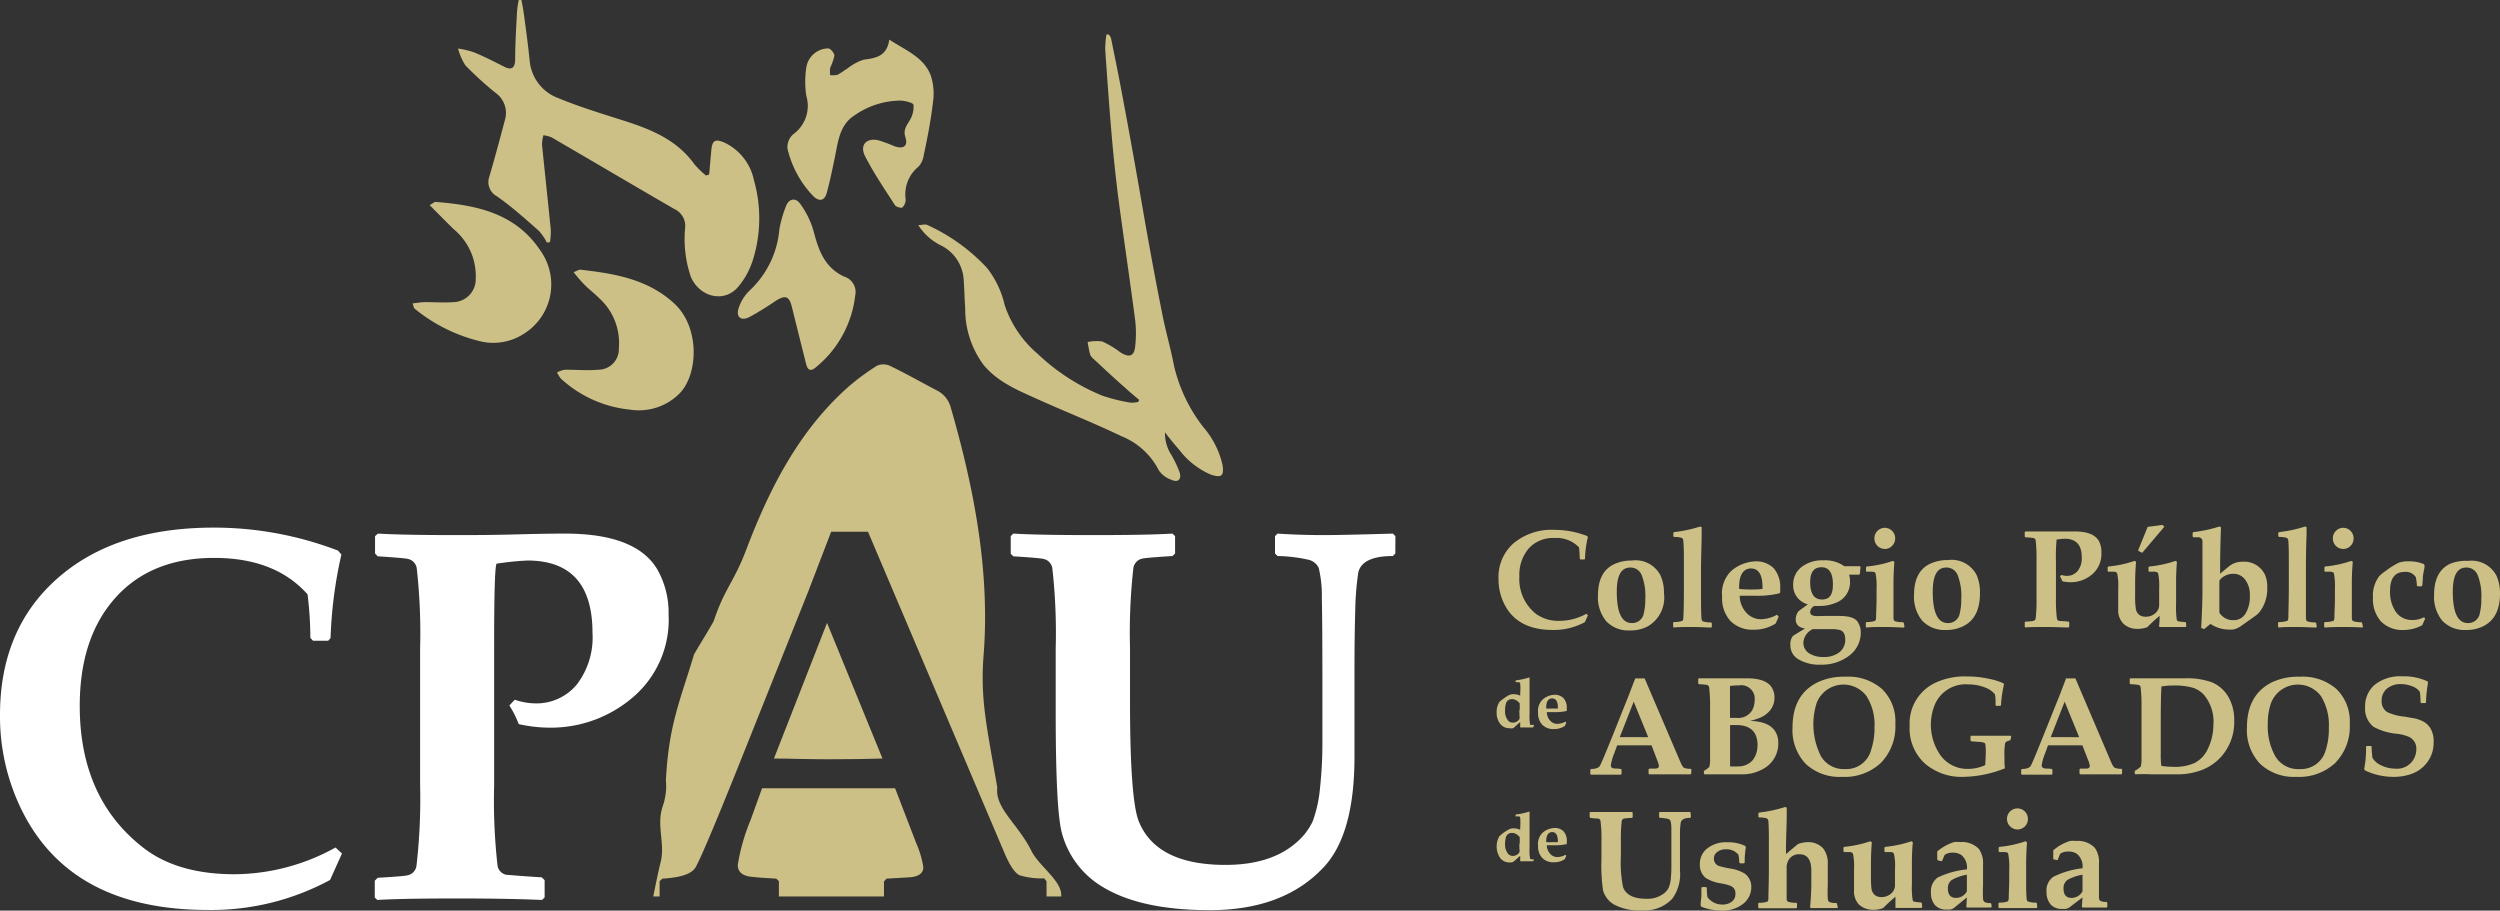 <svg xmlns="http://www.w3.org/2000/svg" viewBox="0 0 267.43 97.41"><rect x="0" y="0" width="267.43" height="97.41" fill="#333333" stroke="none"/><defs><style>.cls-1{fill:#ccc086;}.cls-2{fill:#fff;}</style></defs><g id="Capa_2" data-name="Capa 2"><g id="Capa_1-2" data-name="Capa 1"><path class="cls-1" d="M124.62,46.25a4.26,4.26,0,0,0,.71,2.46,12,12,0,0,1,.87,1.86c.2.76-.22,1.08-.93.74a2.65,2.65,0,0,1-1.31-1,7.69,7.69,0,0,0-4-3.65c-3-1.44-6.17-2.69-9.24-4.08-2-.9-4-1.76-5.47-3.5a10,10,0,0,1-2-6.1c-.07-1-.09-2-.16-3a4.38,4.38,0,0,0-2.34-3.68,6,6,0,0,1-2.52-2.22c.42,0,.75-.14,1,0a20.1,20.1,0,0,1,6.35,4.58,10.1,10.1,0,0,1,1.9,4A11.73,11.73,0,0,0,111,37.85a22.25,22.25,0,0,0,6.93,4.48,18.43,18.43,0,0,0,3,.74,3.07,3.07,0,0,0,.84-.08l.08-.22c-.49-.42-1-.83-1.47-1.27-1.15-1-2.29-2.08-3.43-3.13a1.15,1.15,0,0,1-.34-.46c-.12-.43-.18-.88-.27-1.32a4.42,4.42,0,0,1,1.57-.06,9.84,9.84,0,0,1,1.91,1.14c1,.65,1.54.43,1.62-.7a12.35,12.35,0,0,0,0-2.65c-.56-4.29-1.2-8.56-1.77-12.85q-.42-3.25-.71-6.53c-.28-3.2-.51-6.41-.73-9.61a10,10,0,0,1,.13-1.64h.24a1.38,1.38,0,0,1,.24.37c.41,2,.82,4,1.19,6q.73,3.87,1.42,7.76c.47,2.62.91,5.24,1.38,7.85s1,5.45,1.55,8.16c.35,1.74.85,3.44,1.18,5.18a16.88,16.88,0,0,0,3.22,6.75,9.3,9.3,0,0,1,2,4c.17,1.19-.13,1.38-1.28,1a8.35,8.35,0,0,1-3.35-2.64C125.63,47.53,125.2,47,124.62,46.25Z"/><path class="cls-1" d="M58.5,25.94a5.89,5.89,0,0,0-.86-1.25C56.18,23.4,54.73,22.1,53.16,21a1.73,1.73,0,0,1-.8-2.15c.58-2,1.12-4,1.65-6a2.64,2.64,0,0,0-1-2.92A35.62,35.62,0,0,1,49.79,7,6.26,6.26,0,0,1,49,5.19a10,10,0,0,1,1.74.42c1.1.46,2.17,1,3.24,1.55.83.41,1.1,0,1.13-.76,0-1.67.1-3.34.19-5A9.5,9.5,0,0,1,55.49,0h.29c.09.5.19,1,.26,1.5.22,1.65.45,3.31.62,5a4.71,4.71,0,0,0,3.07,4c2.22.92,4.53,1.62,6.82,2.35,3,.95,5.82,2.05,7.74,4.73a9.41,9.41,0,0,0,1.24,1.2l.33-.12c.08-.86.15-1.72.23-2.58.1-1.1.44-1.25,1.46-.8a5.72,5.72,0,0,1,3.1,4,14.89,14.89,0,0,1-.11,8.52A8.33,8.33,0,0,1,79,30.64c-1.47,1.8-4.12,1.19-5.09-1a12.55,12.55,0,0,1-.61-5.36,2,2,0,0,0-1.18-1.93c-4.38-2.53-8.73-5.11-13.11-7.65a3.08,3.08,0,0,0-.88-.23,4.07,4.07,0,0,0-.15,1c.3,3,.64,6.08.94,9.12a7.33,7.33,0,0,1-.09,1.32Z"/><path class="cls-1" d="M95.13,4.24c1.78,1.16,3.7,1.88,4.44,3.85a6.19,6.19,0,0,1,.24,2.78c-.22,1.93-.59,3.84-1,5.75a2.23,2.23,0,0,1-.55,1.2,3.81,3.81,0,0,0-1.38,3.49,1.18,1.18,0,0,1-.35.88c-.12.1-.67-.05-.8-.25-1.1-1.71-2.26-3.41-3.19-5.23-.6-1.18.12-2,1.43-1.7a17.4,17.4,0,0,1,1.78.66c.94.29,1.4-.08,1.1-1-.24-.74.09-1.17.43-1.74a2.78,2.78,0,0,0,.44-1.71c0-.22-.92-.45-1.42-.46a8.7,8.7,0,0,0-4.89,1.58c-1.57,1-1.75,2.73-2.08,4.37-.26,1.28-.53,2.56-.86,3.82-.24,1-.87,1.09-1.54.38a10.91,10.91,0,0,1-2.69-5,1.84,1.84,0,0,1,.6-1.54,3.74,3.74,0,0,0,1.41-4.13,10.11,10.11,0,0,1,0-3,2.4,2.4,0,0,1,2.35-2.06c.24,0,.66.51.66.78a6.33,6.33,0,0,1-.45,1.28,2.68,2.68,0,0,0,0,.8A2.37,2.37,0,0,0,89.58,8c.38-.18.71-.46,1.08-.68a5.43,5.43,0,0,1,1.75-.94C93.72,6.22,94.88,6,95.13,4.24Z"/><path class="cls-1" d="M61.36,29.11c.37-.13.56-.28.74-.26,3.62.41,7.17,1,10,3.59s2.58,7.66.58,9.66a6.11,6.11,0,0,1-5.27,1.72A12.74,12.74,0,0,1,60,40.5a2.93,2.93,0,0,1-.41-.66,2.65,2.65,0,0,1,.83-.29c1.2,0,2.42.1,3.61,0a2.2,2.2,0,0,0,2.17-2.31,6.46,6.46,0,0,0-2.11-5.35c-.55-.55-1.17-1-1.72-1.59A15.15,15.15,0,0,1,61.36,29.11Z"/><path class="cls-1" d="M44.13,32.46c.49-.06.9-.13,1.32-.14,1,0,2.06.07,3.08,0a2.45,2.45,0,0,0,2.36-2.52,6.48,6.48,0,0,0-2.32-5.25c-.86-.83-1.68-1.68-2.61-2.61.37-.2.52-.35.65-.34,4.38.35,8.53,1.19,11.2,5.21A6.22,6.22,0,0,1,56,35.73a6,6,0,0,1-4.5.81A17.65,17.65,0,0,1,44.33,33C44.26,32.9,44.25,32.77,44.13,32.46Z"/><path class="cls-1" d="M91.48,31.63a11.6,11.6,0,0,1-4.23,7.68c-.5.42-.83.32-1-.31-.51-2-1-4-1.52-6.08-.29-1.23-.67-1.41-1.75-.74a30.54,30.54,0,0,1-2.86,1.76c-.9.42-1.41-.06-1.1-1A4.62,4.62,0,0,1,80.27,31a10.11,10.11,0,0,0,3.1-6.47,12.93,12.93,0,0,1,.69-2.43c.3-.84,1-1,1.51-.34a9.27,9.27,0,0,1,1.47,3c.52,2,1.16,3.84,3.24,4.82A1.73,1.73,0,0,1,91.48,31.63Z"/><path class="cls-1" d="M94.56,95.9V94.29l.28-.3,2.41-.14c1-.06,1.52-.42,1.52-1.08a10.27,10.27,0,0,0-.77-2.6l-2.25-5.85c-2.54,0-5.15,0-7.8,0-1.44,0-3.59,0-6.43,0L80.3,87.7a21.3,21.3,0,0,0-1.38,4.82c0,.7.43,1.12,1.3,1.25.48.07,1.42.14,2.82.22l.28.27V95.9Z"/><path class="cls-1" d="M69.88,95.9h.68V94.26l.3-.27c1.9-.11,3.07-.49,3.5-1.14s2.07-4.49,4.89-11.55l7.23-18.08c.53-1.4,1.35-3.51,2.43-6.34h3.94l14.67,34.53c.57,1.31,1.09,2,1.55,2.22a8.13,8.13,0,0,0,2.63.33l.25.3V95.9h1.57c.15-1.64-2.33-3.18-3.19-4.88-1.43-2.89-3.91-4.54-3.65-6.79-1.14-6.6-1.83-9.44-1.46-14.18.69-8.89-1-17.75-3.51-26.44a2.84,2.84,0,0,0-1.54-1.87c-1.66-.87-3.29-1.8-5-2.62a1.67,1.67,0,0,0-1.35,0,24.12,24.12,0,0,0-3.16,2.34C85.37,46.2,82.27,52.37,79.8,58.87c-1.3,3.41-2.28,4.07-3.44,7.53-.1.29-2,3.34-2.13,3.64-1.47,4.93-2.7,7.48-3,13.49a5.6,5.6,0,0,1-.11,1.86c-.06.45-.26.88-.36,1.33-.42,1.79.34,3.59-.06,5.39C70.39,93.34,70.15,94.58,69.88,95.9Z"/><path class="cls-1" d="M94.4,81.14,88.47,66.63,82.79,81.14c1.52,0,3.48.08,5.9.08S92.94,81.19,94.4,81.14Z"/><path class="cls-2" d="M36.58,91.3l-1.27,2.83a26.72,26.72,0,0,1-13.07,3.21q-14.46,0-19.78-10.41A22.67,22.67,0,0,1,0,76.49Q0,67.4,6,62q6.17-5.56,16.86-5.56A37.07,37.07,0,0,1,36.16,58.9l.36.42a46.87,46.87,0,0,0-1.16,8.94l-.25.28H33.48l-.28-.31a38.91,38.91,0,0,0-.3-4.65q-3.46-3.9-10-3.9-6.73,0-10.55,4.26c-2.55,2.85-3.82,6.7-3.82,11.58q0,9.89,6.81,15.17,3.63,2.82,9.72,2.83a22.5,22.5,0,0,0,10.83-2.86Z"/><path class="cls-2" d="M71.52,65.74a10.89,10.89,0,0,1-3.89,8.91,13.46,13.46,0,0,1-8.79,3.19,15.44,15.44,0,0,1-3.35-.38,11.22,11.22,0,0,0-1-2l.58-.61a6.8,6.8,0,0,0,2.14.39,5.59,5.59,0,0,0,4.48-2,8.27,8.27,0,0,0,1.69-5.55q0-7.72-6.95-7.73a30,30,0,0,0-3.32.34q-.26.66-.25,9.05V84a62.14,62.14,0,0,0,.36,8.58,1.2,1.2,0,0,0,.94,1c.17,0,1.43.13,3.79.27l.31.31V96l-.28.27c-2.53-.11-5.55-.16-9.08-.16q-6,0-8.53.16l-.28-.25V94.21l.31-.31q2.79-.16,3.21-.27a1.2,1.2,0,0,0,.94-1A62.14,62.14,0,0,0,44.94,84V69.37a62.14,62.14,0,0,0-.36-8.58,1.2,1.2,0,0,0-.94-1c-.28-.07-1.36-.16-3.24-.28l-.28-.3V57.35l.31-.27q2.72.16,8.33.16c1.55,0,3.79,0,6.7-.08s4.6-.08,5-.08q7.59,0,9.86,3.84A9.38,9.38,0,0,1,71.52,65.74Z"/><path class="cls-2" d="M149.26,59.21l-.27.27c-2.18,0-3.41.59-3.69,1.75a31.09,31.09,0,0,0-.33,4.21q-.08,2.4-.08,7v8.53q0,8.22-3.24,11.74-4.29,4.65-12.24,4.65-7.26,0-11.33-2.41a9.58,9.58,0,0,1-4.48-5.81q-.66-2.41-.67-12.58V69.37a62.14,62.14,0,0,0-.36-8.58,1.2,1.2,0,0,0-.94-1c-.27-.07-1.35-.16-3.24-.28l-.27-.27V57.35l.27-.27q2.67.16,8.53.16t8.5-.16l.28.27v1.86l-.28.27c-1.88.12-3,.21-3.24.28a1.21,1.21,0,0,0-.94,1,62.14,62.14,0,0,0-.36,8.58v5.7q0,10.47.94,12.83,1.89,4.65,9.28,4.65c3.23,0,5.75-.8,7.56-2.38a6.75,6.75,0,0,0,1.77-2.3,14.06,14.06,0,0,0,.78-3.6,43.86,43.86,0,0,0,.25-4.6V73.91q0-7.26-.06-9.91a12.87,12.87,0,0,0-.33-3.24,1.62,1.62,0,0,0-1-.86,16,16,0,0,0-3.41-.42l-.27-.27V57.35l.27-.27c1.61.11,3.26.16,5,.16q1.9,0,7.34-.16l.27.27Z"/><path class="cls-1" d="M169.87,65.81l-.33.74a7,7,0,0,1-3.42.84c-2.53,0-4.25-.91-5.18-2.73a5.9,5.9,0,0,1-.64-2.73,4.8,4.8,0,0,1,1.58-3.79,6.34,6.34,0,0,1,4.41-1.46,9.7,9.7,0,0,1,3.47.65l.1.11a11.55,11.55,0,0,0-.31,2.34l-.06.07h-.43l-.07-.08a10.91,10.91,0,0,0-.08-1.22,3.33,3.33,0,0,0-2.62-1,3.51,3.51,0,0,0-2.76,1.12,4.34,4.34,0,0,0-1,3,4.74,4.74,0,0,0,1.78,4,4.07,4.07,0,0,0,2.55.74,5.88,5.88,0,0,0,2.83-.75Z"/><path class="cls-1" d="M178,63.48A3.55,3.55,0,0,1,176.27,67a4,4,0,0,1-1.92.44,3.26,3.26,0,0,1-2.54-1,4,4,0,0,1-.87-2.76c0-1.66.56-2.76,1.69-3.31a4.4,4.4,0,0,1,1.94-.41,3,3,0,0,1,3.06,1.6A4.55,4.55,0,0,1,178,63.48Zm-2,.59a6,6,0,0,0-.4-2.58,1.27,1.27,0,0,0-1.2-.78c-1,0-1.45.87-1.45,2.6,0,2.23.54,3.34,1.62,3.34a1.25,1.25,0,0,0,1.28-1.1A6.07,6.07,0,0,0,176,64.07Z"/><path class="cls-1" d="M183.12,67.05l-.07.08c-.46,0-1.12-.06-2-.06s-1.52,0-2,.06l-.07-.08v-.44l.07-.07a2.68,2.68,0,0,0,.86-.11c.1,0,.15-.16.16-.35q.06-.94.06-3.3V60.36c0-1,0-1.84-.06-2.47a.39.39,0,0,0-.16-.35,2.53,2.53,0,0,0-.84-.1l-.07-.08V57l.07-.08a14.11,14.11,0,0,0,2.81-.6l.15.08c0,.13,0,.37,0,.72,0,1.16-.07,2.43-.07,3.83v1.87c0,1.57,0,2.67.05,3.3,0,.19.06.31.16.35a2.74,2.74,0,0,0,.86.11l.08.07Z"/><path class="cls-1" d="M190.43,63c0,.08,0,.2,0,.37l-.08.1a10.07,10.07,0,0,1-2.53.26h-1.72a2.73,2.73,0,0,0,.66,1.76,2.11,2.11,0,0,0,1.68.75,3.76,3.76,0,0,0,1.65-.48l.18.21-.32.72a4.2,4.2,0,0,1-2.3.67,3.35,3.35,0,0,1-2.53-.92,3.58,3.58,0,0,1-.9-2.62,3.34,3.34,0,0,1,1-2.77,4.25,4.25,0,0,1,2.53-1,2.65,2.65,0,0,1,2,.75A3.11,3.11,0,0,1,190.43,63Zm-1.89-.19c0-1.3-.41-2-1.22-2s-1.28.65-1.28,2V63a12.35,12.35,0,0,0,1.49.06,7.46,7.46,0,0,0,1-.06A1,1,0,0,0,188.54,62.82Z"/><path class="cls-1" d="M199.05,67.57a3.06,3.06,0,0,1-1.19,2.53,4.81,4.81,0,0,1-3.09,1,4.32,4.32,0,0,1-2.38-.57,1.71,1.71,0,0,1-.87-1.51,1.43,1.43,0,0,1,.28-1l.77-.48.52-.3c-.67-.11-1-.43-1-1a1.55,1.55,0,0,1,.29-.85l.39-.29.62-.45a2.09,2.09,0,0,1-1.57-2.09,2.33,2.33,0,0,1,.89-1.9,3.6,3.6,0,0,1,2.35-.72,3.54,3.54,0,0,1,2.23.63c.3,0,.5,0,.58,0l1.08,0,.08.08-.08.75-.08.07H197.8a2.44,2.44,0,0,1,.1.71,2.34,2.34,0,0,1-1.68,2.36,4.16,4.16,0,0,1-1.48.28,5.57,5.57,0,0,1-.64,0,.73.73,0,0,0-.46.65c0,.25.18.39.53.42s.54,0,1,0l.78,0c.37,0,.65,0,.82,0q1.65,0,2,.72A2,2,0,0,1,199.05,67.57Zm-1.66.83c0-.53-.18-.86-.55-1a3.39,3.39,0,0,0-.93-.1h-2a1.72,1.72,0,0,0-1,1.42,1.34,1.34,0,0,0,.59,1.15,2.73,2.73,0,0,0,1.57.41,2.65,2.65,0,0,0,1.7-.51A1.68,1.68,0,0,0,197.39,68.4Zm-1.32-5.89c0-1.22-.41-1.83-1.22-1.83s-1.21.53-1.21,1.58c0,1.25.42,1.87,1.26,1.87S196.07,63.59,196.07,62.51Z"/><path class="cls-1" d="M203.73,67.05l-.07.08c-.46,0-1.12-.06-2-.06s-1.52,0-2,.06l-.07-.08v-.44l.07-.07a2.77,2.77,0,0,0,.87-.11c.09,0,.15-.16.16-.35,0-.63.05-1.3.05-2V63a6.82,6.82,0,0,0-.11-1.66c0-.1-.14-.16-.31-.18a6.11,6.11,0,0,0-.63,0l-.08-.07v-.41l.08-.08a11.9,11.9,0,0,0,2.8-.6l.15.09c-.06.88-.09,1.62-.09,2.23v2.31c0,.35,0,.84,0,1.47,0,.19.06.31.16.35a2.74,2.74,0,0,0,.86.11l.08.07Zm-1-9.45a1.09,1.09,0,0,1-.33.79,1,1,0,0,1-.78.33,1.11,1.11,0,0,1-1.11-1.12,1.1,1.1,0,0,1,.33-.81,1.09,1.09,0,0,1,1.56,0A1.1,1.1,0,0,1,202.73,57.6Z"/><path class="cls-1" d="M211.8,63.48c0,1.71-.57,2.87-1.72,3.47a4,4,0,0,1-1.92.44,3.26,3.26,0,0,1-2.54-1,4,4,0,0,1-.87-2.76c0-1.66.56-2.76,1.69-3.31a4.4,4.4,0,0,1,1.94-.41,3,3,0,0,1,3.06,1.6A4.55,4.55,0,0,1,211.8,63.48Zm-2,.59a6,6,0,0,0-.4-2.58,1.27,1.27,0,0,0-1.2-.78c-1,0-1.45.87-1.45,2.6,0,2.23.54,3.34,1.62,3.34a1.25,1.25,0,0,0,1.28-1.1A6.07,6.07,0,0,0,209.8,64.07Z"/><path class="cls-1" d="M224.79,59.12a2.86,2.86,0,0,1-1,2.33,3.5,3.5,0,0,1-2.3.83,3.69,3.69,0,0,1-.87-.1,3.52,3.52,0,0,0-.26-.52l.15-.16a1.75,1.75,0,0,0,.56.1,1.47,1.47,0,0,0,1.18-.52,2.17,2.17,0,0,0,.44-1.45c0-1.35-.61-2-1.82-2a7.77,7.77,0,0,0-.87.09,19.09,19.09,0,0,0-.07,2.37V63.9a16.49,16.49,0,0,0,.1,2.25.31.31,0,0,0,.24.27l1,.07.08.08v.48l-.08.07c-.66,0-1.45-.05-2.37-.05s-1.79,0-2.23.05l-.08-.07v-.48l.08-.08c.49,0,.77-.06.84-.07a.32.32,0,0,0,.25-.27,17.11,17.11,0,0,0,.09-2.25V60.07a17.11,17.11,0,0,0-.09-2.25.32.32,0,0,0-.25-.27,8.19,8.19,0,0,0-.84-.07l-.08-.08v-.48l.08-.07c.48,0,1.2,0,2.18,0,.41,0,1,0,1.76,0l1.32,0c1.32,0,2.18.33,2.58,1A2.45,2.45,0,0,1,224.79,59.12Z"/><path class="cls-1" d="M233.87,67l-.07.07-1.37,0-.71,0c-.31,0-.55,0-.7,0l-.06-.06a11.13,11.13,0,0,0,.06-1.13,16.75,16.75,0,0,0-1.32,1.21,2.83,2.83,0,0,1-1,.18,2.13,2.13,0,0,1-1.54-.54,2,2,0,0,1-.57-1.53c0-.08,0-.25,0-.52s0-.52,0-.77V63a6.58,6.58,0,0,0-.11-1.66.36.36,0,0,0-.31-.18,6.16,6.16,0,0,0-.64,0l-.07-.07v-.41l.07-.08a12,12,0,0,0,2.81-.6l.16.09c-.07.81-.1,1.55-.1,2.23v1.41a8.2,8.2,0,0,0,.07,1.36,1.05,1.05,0,0,0,.34.66,1.12,1.12,0,0,0,.73.22,1.47,1.47,0,0,0,1-.36,1.15,1.15,0,0,0,.43-.83c0-.23,0-.38,0-.44V63a6.7,6.7,0,0,0-.11-1.66.36.36,0,0,0-.31-.18,6.16,6.16,0,0,0-.64,0l-.08-.07v-.41l.08-.08a12.08,12.08,0,0,0,2.81-.6l.15.09c-.06.73-.09,1.47-.09,2.23v2.27a9.62,9.62,0,0,0,.08,1.74.24.24,0,0,0,.15.13,4.58,4.58,0,0,0,.75.08l.08.08Zm-2.35-10.65-2.37,2.79-.41-.21v-.1l1-2.47,1.58-.21Z"/><path class="cls-1" d="M242.53,62.91a4,4,0,0,1-.62,2.27,2.57,2.57,0,0,1-.49.58l-.92.66-.82.58a2.25,2.25,0,0,1-.79.34,3.67,3.67,0,0,1-.61,0,3.47,3.47,0,0,1-1.82-.6l-.67.55-.33-.12c.09-1.54.14-2.87.14-4V60.36c0-.25,0-.84,0-1.76,0-.25,0-.48,0-.69a.44.44,0,0,0-.38-.44l-.6,0-.07-.08V57l.07-.08a14.32,14.32,0,0,0,2.8-.6l.16.08q-.09,2.72-.09,4.2v.77l.88-.73a2.23,2.23,0,0,1,1.5-.55,2.46,2.46,0,0,1,2.42,1.39A3.24,3.24,0,0,1,242.53,62.91Zm-1.86.81a2.68,2.68,0,0,0-.49-1.7,1.55,1.55,0,0,0-1.31-.64,1.79,1.79,0,0,0-.92.25,1.37,1.37,0,0,0-.54.49v3.42a1.72,1.72,0,0,0,1.5.8,1.46,1.46,0,0,0,1.32-.74A3.51,3.51,0,0,0,240.67,63.72Z"/><path class="cls-1" d="M247.83,67.05l-.07.08c-.46,0-1.12-.06-2-.06s-1.52,0-2,.06l-.07-.08v-.44l.07-.07a2.77,2.77,0,0,0,.87-.11c.09,0,.15-.16.16-.35,0-.63.05-1.73.05-3.3V60.36c0-1,0-1.84-.05-2.47a.42.42,0,0,0-.16-.35,2.63,2.63,0,0,0-.84-.1l-.08-.08V57l.08-.08a14.16,14.16,0,0,0,2.8-.6l.15.08c0,.13,0,.37,0,.72-.05,1.16-.07,2.43-.07,3.83v1.87c0,1.57,0,2.67,0,3.3,0,.19.06.31.16.35a2.74,2.74,0,0,0,.86.11l.08.07Z"/><path class="cls-1" d="M252.77,67.05l-.07.08q-.69-.06-2-.06t-2,.06l-.08-.08v-.44l.08-.07a2.74,2.74,0,0,0,.86-.11c.1,0,.15-.16.16-.35,0-.63.05-1.3.05-2V63a6.82,6.82,0,0,0-.11-1.66c0-.1-.14-.16-.31-.18a6.11,6.11,0,0,0-.63,0l-.07-.07v-.41l.07-.08a11.79,11.79,0,0,0,2.8-.6l.16.09c-.07.88-.1,1.62-.1,2.23v2.31c0,.35,0,.84,0,1.47,0,.19.06.31.16.35a2.74,2.74,0,0,0,.86.11l.08.07Zm-1-9.45a1.12,1.12,0,0,1-.32.79,1.07,1.07,0,0,1-.79.33,1.09,1.09,0,0,1-.79-.33,1.12,1.12,0,0,1-.32-.79,1.1,1.1,0,0,1,.33-.81,1.09,1.09,0,0,1,1.56,0A1.1,1.1,0,0,1,251.77,57.6Z"/><path class="cls-1" d="M259.43,66.16l-.32.72a4.23,4.23,0,0,1-1.94.51,3.24,3.24,0,0,1-2.48-.92,3.62,3.62,0,0,1-.85-2.55,3.43,3.43,0,0,1,.66-2.27,4.09,4.09,0,0,1,.69-.57,9.1,9.1,0,0,1,1.39-.88,2.92,2.92,0,0,1,1.08-.15,3.86,3.86,0,0,1,1.63.3l.07.13c0,.06,0,.29-.1.67l-.08.5c0,.08,0,.4-.07,1l-.07.07h-.43l-.07-.07a6.32,6.32,0,0,0-.11-.9,1.27,1.27,0,0,0-1.22-.57c-1,0-1.54.67-1.54,2a3.78,3.78,0,0,0,.62,2.28,2.08,2.08,0,0,0,1.77.86,2.54,2.54,0,0,0,1.23-.29Z"/><path class="cls-1" d="M267.43,63.48c0,1.71-.57,2.87-1.72,3.47a4,4,0,0,1-1.92.44,3.26,3.26,0,0,1-2.54-1,4,4,0,0,1-.87-2.76c0-1.66.56-2.76,1.69-3.31A4.4,4.4,0,0,1,264,60a3,3,0,0,1,3.06,1.6A4.55,4.55,0,0,1,267.43,63.48Zm-2,.59a6,6,0,0,0-.4-2.58,1.27,1.27,0,0,0-1.2-.78c-1,0-1.45.87-1.45,2.6,0,2.23.54,3.34,1.62,3.34a1.25,1.25,0,0,0,1.28-1.1A6.07,6.07,0,0,0,265.43,64.07Z"/><path class="cls-1" d="M164,77.82l0,0-.64,0-.74,0,0,0c0-.11,0-.31,0-.59l-.37.33a3.87,3.87,0,0,1-.39.34,1.11,1.11,0,0,1-.38,0,1.22,1.22,0,0,1-1-.47,1.86,1.86,0,0,1-.38-1.21,1.91,1.91,0,0,1,.29-1.12,3.58,3.58,0,0,1,.45-.37,4.28,4.28,0,0,1,.64-.4,1.1,1.1,0,0,1,.44-.07,1.5,1.5,0,0,1,.7.16v-.2a7.78,7.78,0,0,0,0-1.13.17.17,0,0,0-.15-.11,1.84,1.84,0,0,0-.34,0l0,0v-.2l0,0a7.1,7.1,0,0,0,1.41-.3l.08,0s0,.13,0,.36q0,.78,0,2.34v1.17a5.22,5.22,0,0,0,.05,1.12s0,.07.08.07a1.4,1.4,0,0,0,.36,0l0,0Zm-1.43-1.89v-.68a1.24,1.24,0,0,0-.5-.4,1,1,0,0,0-.34-.06.63.63,0,0,0-.65.52A2.49,2.49,0,0,0,161,76a1.55,1.55,0,0,0,.35,1.11.66.66,0,0,0,.5.19.79.79,0,0,0,.48-.16.54.54,0,0,0,.23-.31S162.53,76.46,162.53,75.93Z"/><path class="cls-1" d="M167.6,75.8V76l0,.05a5.39,5.39,0,0,1-1.27.13h-.86a1.33,1.33,0,0,0,.33.88,1,1,0,0,0,.84.37,1.93,1.93,0,0,0,.83-.24l.08.11-.16.36a2.11,2.11,0,0,1-1.15.33,1.67,1.67,0,0,1-1.26-.46,1.78,1.78,0,0,1-.45-1.31,1.67,1.67,0,0,1,.48-1.38,2.05,2.05,0,0,1,1.26-.52,1.33,1.33,0,0,1,1,.38A1.53,1.53,0,0,1,167.6,75.8Zm-.95-.09c0-.65-.2-1-.61-1s-.64.32-.64,1v.08a6.22,6.22,0,0,0,.75,0,3.73,3.73,0,0,0,.5,0Z"/><path class="cls-1" d="M180.91,82.75l-.07.08-1.94,0c-.89,0-1.72,0-2.48,0l-.07-.08V82.3l.08-.08.63,0c.26,0,.4-.11.4-.28a2.58,2.58,0,0,0-.21-.68l-.58-1.53-2,0-1.68,0-.32.88a5.55,5.55,0,0,0-.36,1.26c0,.19.11.3.34.33s.37,0,.74.06l.07.07v.46l-.07.08-1.73,0-1.47,0-.07-.07v-.47l.08-.07c.5,0,.8-.13.92-.3s.54-1.18,1.28-3l1.89-4.73c.14-.37.35-.93.64-1.66h1l3.85,9c.15.35.28.54.4.58a2.05,2.05,0,0,0,.69.09l.07.08Zm-4.6-3.9-1.55-3.79-1.49,3.79c.4,0,.91,0,1.55,0S175.93,78.87,176.31,78.85Z"/><path class="cls-1" d="M190.23,79.51a3.09,3.09,0,0,1-1.77,2.82,4.48,4.48,0,0,1-2.24.5h-.71l-1.73,0c-.62,0-1.1,0-1.44,0l-.07-.08v-.2l0-.09a2.62,2.62,0,0,0,.58-.42,3.52,3.52,0,0,0,.08-1l0-1.62V75.77a16.3,16.3,0,0,0-.1-2.24.32.32,0,0,0-.25-.27,8.19,8.19,0,0,0-.84-.07l-.08-.08v-.49l.08-.06c.43,0,1.17,0,2.21,0,.67,0,1.27,0,1.81,0l1.08,0c1.35,0,2.23.31,2.65.92a2,2,0,0,1,.33,1.12,2.15,2.15,0,0,1-.8,1.72,2.58,2.58,0,0,1-.8.48,8.52,8.52,0,0,1-1,.32C189.23,77.17,190.23,78,190.23,79.51Zm-2.53-4.58A1.45,1.45,0,0,0,186,73.32a6.27,6.27,0,0,0-.94.06c0,.51,0,1,0,1.41v2h.66a1.74,1.74,0,0,0,1.73-.84A2.29,2.29,0,0,0,187.7,74.93Zm.31,4.81c0-1.45-.76-2.18-2.29-2.18l-.65,0v3.35c0,.36,0,.72,0,1.07a5.87,5.87,0,0,0,.84,0,2,2,0,0,0,1.56-.64A2.5,2.5,0,0,0,188,79.74Z"/><path class="cls-1" d="M202.75,77.43a5.57,5.57,0,0,1-1.56,4.19,5.66,5.66,0,0,1-4.14,1.48,5.29,5.29,0,0,1-3.89-1.39,5.23,5.23,0,0,1-1.41-3.89c0-2.32.88-3.93,2.66-4.82a6.51,6.51,0,0,1,3-.61,5.49,5.49,0,0,1,3.93,1.33A4.84,4.84,0,0,1,202.75,77.43Zm-2.23.37a5.74,5.74,0,0,0-.85-3.33,3.08,3.08,0,0,0-5.33.7,7.58,7.58,0,0,0,.47,5.76,2.83,2.83,0,0,0,2.55,1.34,2.73,2.73,0,0,0,2.78-2A7.38,7.38,0,0,0,200.52,77.8Z"/><path class="cls-1" d="M215.08,79.12l-.07.08c-.3.07-.47.17-.52.3a7.45,7.45,0,0,0-.07,1.47c0,.41,0,.82.05,1.22a12.49,12.49,0,0,1-4.39.91,6,6,0,0,1-4.2-1.45,5.07,5.07,0,0,1-1.6-4A4.79,4.79,0,0,1,207.11,73a7.44,7.44,0,0,1,3.3-.64,11.25,11.25,0,0,1,2.35.25,7.24,7.24,0,0,1,1.54.48l.07.13a12.58,12.58,0,0,0-.32,2.22l-.08.07h-.43l-.07-.07q0-.14,0-.57a3.76,3.76,0,0,0-.07-.6,2.45,2.45,0,0,0-1.09-.74,4.77,4.77,0,0,0-1.78-.32A3.58,3.58,0,0,0,207,75.31a5.7,5.7,0,0,0,.63,5.56,3.55,3.55,0,0,0,2.9,1.38,4.4,4.4,0,0,0,1.84-.41c0-.34.05-.8.05-1.39a4.39,4.39,0,0,0-.05-.87c0-.08-.13-.13-.28-.17s-.54-.06-1.23-.11l-.07-.07v-.46l.07-.07c.71,0,1.44,0,2.21,0l2,0,.07.07Z"/><path class="cls-1" d="M227,82.75l-.06.08-1.94,0c-.89,0-1.72,0-2.48,0l-.07-.08V82.3l.07-.08.64,0c.26,0,.39-.11.39-.28a2.41,2.41,0,0,0-.2-.68l-.59-1.53-2,0-1.68,0-.32.88a5.55,5.55,0,0,0-.36,1.26c0,.19.11.3.34.33s.37,0,.74.06l.07.07v.46l-.07.08-1.73,0-1.47,0-.07-.07v-.47l.08-.07c.5,0,.8-.13.92-.3s.54-1.18,1.27-3l1.9-4.73.63-1.66h1l3.84,9c.15.35.29.54.41.58a2.05,2.05,0,0,0,.69.09l.06.08Zm-4.59-3.9-1.55-3.79-1.49,3.79c.4,0,.91,0,1.55,0S222,78.87,222.39,78.85Z"/><path class="cls-1" d="M239,77.09a5.55,5.55,0,0,1-1.6,4.07,5.27,5.27,0,0,1-1.9,1.22,7.3,7.3,0,0,1-2.79.45l-2.56,0a17.15,17.15,0,0,0-1.72,0l-.07-.08v-.2l0-.09A2.62,2.62,0,0,0,229,82a3.52,3.52,0,0,0,.08-1l0-1.62V75.77a16.92,16.92,0,0,0-.09-2.24.32.32,0,0,0-.25-.27,8.19,8.19,0,0,0-.84-.07l-.08-.08v-.49l.08-.06c.51,0,1,0,1.46,0,1.12,0,2.14,0,3,0,.45,0,.9,0,1.36,0a7.78,7.78,0,0,1,2.89.43,3.71,3.71,0,0,1,1.72,1.48A4.93,4.93,0,0,1,239,77.09Zm-2.22.34a4.49,4.49,0,0,0-1-3.08,2.69,2.69,0,0,0-1.27-.8,7.14,7.14,0,0,0-2-.22,7.67,7.67,0,0,0-1.29.1c-.05.54-.08,1.85-.08,3.92l0,3.17a10.3,10.3,0,0,0,.06,1.41,9.25,9.25,0,0,0,1.3.1,5.15,5.15,0,0,0,2.28-.42,3.23,3.23,0,0,0,1.42-1.55A5.92,5.92,0,0,0,236.77,77.43Z"/><path class="cls-1" d="M251.36,77.43a5.57,5.57,0,0,1-1.56,4.19,5.66,5.66,0,0,1-4.14,1.48,5.29,5.29,0,0,1-3.89-1.39,5.23,5.23,0,0,1-1.41-3.89q0-3.48,2.65-4.82a6.54,6.54,0,0,1,3-.61,5.5,5.5,0,0,1,3.94,1.33A4.84,4.84,0,0,1,251.36,77.43Zm-2.24.37a5.82,5.82,0,0,0-.84-3.33,3.08,3.08,0,0,0-5.33.7,6.46,6.46,0,0,0-.36,2.22,6.58,6.58,0,0,0,.82,3.54A2.85,2.85,0,0,0,246,82.27a2.74,2.74,0,0,0,2.78-2A7.38,7.38,0,0,0,249.12,77.8Z"/><path class="cls-1" d="M260.33,79.43a3.46,3.46,0,0,1-.68,2.11,3.58,3.58,0,0,1-1.56,1.2,5.58,5.58,0,0,1-2.11.36,7,7,0,0,1-3-.69l-.08-.16a11,11,0,0,0,.2-2.37l.07-.08h.47l.06.08V80a8.6,8.6,0,0,0,.09,1.08,2.07,2.07,0,0,0,.93.79,3.31,3.31,0,0,0,1.47.35,2.05,2.05,0,0,0,2-1,2.18,2.18,0,0,0,.29-1.07,1.37,1.37,0,0,0-.78-1.32,4.53,4.53,0,0,0-1.24-.33,6.46,6.46,0,0,1-2.54-.74,2.45,2.45,0,0,1-.92-2.11,3,3,0,0,1,1-2.37,4.29,4.29,0,0,1,2.94-.93,6,6,0,0,1,2.74.54l.05.18a11.61,11.61,0,0,0-.21,2.07l-.08.07H259l-.07-.07a8.75,8.75,0,0,0-.07-1.13,1.7,1.7,0,0,0-.78-.58,3.31,3.31,0,0,0-1.24-.25,2.18,2.18,0,0,0-1.54.52,1.62,1.62,0,0,0-.53,1.25,1.36,1.36,0,0,0,.6,1.23,5.76,5.76,0,0,0,1.85.48l.85.15a3.27,3.27,0,0,1,.79.21,2.15,2.15,0,0,1,1.1.84A2.72,2.72,0,0,1,260.33,79.43Z"/><path class="cls-1" d="M164,92.13l0,0-.64,0-.74,0,0,0c0-.12,0-.32,0-.59l-.37.33a3.3,3.3,0,0,1-.39.33.88.88,0,0,1-.38.06,1.25,1.25,0,0,1-1-.47,2.2,2.2,0,0,1-.09-2.33,4.35,4.35,0,0,1,1.09-.77,1.08,1.08,0,0,1,.44-.08,1.63,1.63,0,0,1,.7.16v-.2a7.6,7.6,0,0,0,0-1.12c0-.07-.07-.1-.15-.12l-.34,0,0,0v-.2l0,0a7.1,7.1,0,0,0,1.41-.3l.08,0s0,.13,0,.36q0,.78,0,2.34v1.17a5.16,5.16,0,0,0,.05,1.12s0,.07.08.08a2.1,2.1,0,0,0,.36.05l0,0Zm-1.43-1.89v-.68a1.24,1.24,0,0,0-.5-.4,1,1,0,0,0-.34-.06.63.63,0,0,0-.65.51,2.55,2.55,0,0,0-.08.64,1.55,1.55,0,0,0,.35,1.11.67.67,0,0,0,.5.2.8.8,0,0,0,.48-.17.51.51,0,0,0,.23-.31S162.53,90.77,162.53,90.24Z"/><path class="cls-1" d="M167.6,90.11v.18l0,0a4.9,4.9,0,0,1-1.27.13h-.86a1.31,1.31,0,0,0,.33.88,1,1,0,0,0,.84.38,1.93,1.93,0,0,0,.83-.24l.08.1-.16.36a2,2,0,0,1-1.15.34,1.67,1.67,0,0,1-1.26-.46,1.81,1.81,0,0,1-.45-1.31,1.68,1.68,0,0,1,.48-1.39,2.09,2.09,0,0,1,1.26-.51,1.32,1.32,0,0,1,1,.37A1.58,1.58,0,0,1,167.6,90.11Zm-.95-.1c0-.65-.2-1-.61-1s-.64.33-.64,1v.07a4.31,4.31,0,0,0,.75,0,2.53,2.53,0,0,0,.5,0Z"/><path class="cls-1" d="M180.88,87.42l-.08.07c-.57,0-.89.15-1,.46a7.18,7.18,0,0,0-.09,1.1c0,.42,0,1,0,1.82V93.1a4.44,4.44,0,0,1-.85,3.07,4.1,4.1,0,0,1-3.2,1.22,5.81,5.81,0,0,1-3-.63,2.53,2.53,0,0,1-1.18-1.52,18.31,18.31,0,0,1-.17-3.29V90.08a14.93,14.93,0,0,0-.1-2.25.31.31,0,0,0-.24-.27c-.08,0-.36,0-.85-.07l-.07-.07v-.49l.07-.07c.46,0,1.21,0,2.23,0s1.79,0,2.23,0l.07.07v.49l-.07.07a8.22,8.22,0,0,0-.85.07.33.33,0,0,0-.25.27,17.11,17.11,0,0,0-.09,2.25v1.49a13.15,13.15,0,0,0,.24,3.36c.33.81,1.14,1.21,2.43,1.21a2.87,2.87,0,0,0,2-.62,1.72,1.72,0,0,0,.46-.6,3.48,3.48,0,0,0,.21-.94,12.1,12.1,0,0,0,.06-1.21v-1.5c0-1.27,0-2.13,0-2.6a3.26,3.26,0,0,0-.09-.85.43.43,0,0,0-.25-.22,4.41,4.41,0,0,0-.89-.11l-.08-.07v-.49l.08-.07c.42,0,.85,0,1.29,0s1,0,1.92,0l.08.07Z"/><path class="cls-1" d="M187.34,94.81a2.28,2.28,0,0,1-.88,1.88,3.52,3.52,0,0,1-2.3.72A6.16,6.16,0,0,1,182,97l-.08-.11c0-.44.07-.79.08-1l0-.92.07-.08h.43l.08.08a6.51,6.51,0,0,0,.07,1,1.94,1.94,0,0,0,1.61.79,1.58,1.58,0,0,0,1-.31,1,1,0,0,0,.38-.84.83.83,0,0,0-.58-.87,6.12,6.12,0,0,0-1-.25,4.1,4.1,0,0,1-1.6-.58,1.76,1.76,0,0,1-.62-1.46,2.07,2.07,0,0,1,.77-1.68,3.23,3.23,0,0,1,2.16-.67,4.21,4.21,0,0,1,1.92.39l.07.12a10.17,10.17,0,0,0-.13,1.67l-.07.07h-.42l-.08-.07a5.37,5.37,0,0,0-.1-.85,1.61,1.61,0,0,0-1.33-.58,1.44,1.44,0,0,0-.92.28.86.86,0,0,0-.37.72.81.81,0,0,0,.62.81,10.06,10.06,0,0,0,1.07.24,4.29,4.29,0,0,1,1.61.55A1.75,1.75,0,0,1,187.34,94.81Z"/><path class="cls-1" d="M196.6,97.06l-.07.08c-.53,0-1,0-1.35,0s-.83,0-1.48,0l-.07-.07c.09-1.08.13-1.91.13-2.5V93.15c0-1.18-.42-1.77-1.27-1.77a1.28,1.28,0,0,0-1.06.47,1.55,1.55,0,0,0-.31,1v.85c0,1,0,1.79,0,2.41,0,.19.07.31.16.35a2.53,2.53,0,0,0,.87.11l.08.07v.45l-.08.07c-.46,0-1.12,0-2,0s-1.53,0-2,0l-.07-.07v-.45l.07-.07a2.45,2.45,0,0,0,.86-.11c.1,0,.15-.16.16-.35,0-.62.05-1.72.05-3.29V90.37c0-1,0-1.84-.05-2.47a.41.41,0,0,0-.16-.35,2.53,2.53,0,0,0-.84-.1l-.07-.08V87l.07-.08a14.26,14.26,0,0,0,2.81-.6l.15.09c0,.13,0,.37,0,.71,0,1.16-.08,2.44-.08,3.84v.4l1.28-1.07a2.77,2.77,0,0,1,1-.2,2.14,2.14,0,0,1,1.73.7,2.63,2.63,0,0,1,.46,1.66c0,.08,0,.38,0,.88s0,1,0,1.39a13.1,13.1,0,0,0,0,1.39.5.5,0,0,0,.16.38,1.93,1.93,0,0,0,.76.1l.06.07Z"/><path class="cls-1" d="M205.62,97.05l-.07.07-1.37,0c-.16,0-.4,0-.71,0h-.71l0-.05c0-.4,0-.78,0-1.14a16.75,16.75,0,0,0-1.32,1.21,2.77,2.77,0,0,1-1,.18,2.19,2.19,0,0,1-1.55-.53,2,2,0,0,1-.56-1.54c0-.08,0-.25,0-.52s0-.52,0-.77V93a6.63,6.63,0,0,0-.11-1.67.36.36,0,0,0-.31-.18l-.64,0-.07-.07v-.41l.07-.08a11.9,11.9,0,0,0,2.8-.6l.16.1q-.09,1.2-.09,2.22v1.41a9.92,9.92,0,0,0,.06,1.36,1.06,1.06,0,0,0,.35.66,1.1,1.1,0,0,0,.73.22,1.51,1.51,0,0,0,1-.36,1.19,1.19,0,0,0,.43-.82c0-.24,0-.39,0-.45V93a6.25,6.25,0,0,0-.11-1.67.33.33,0,0,0-.3-.18l-.64,0-.08-.07v-.41l.08-.08a12.19,12.19,0,0,0,2.81-.6l.15.1c-.07.72-.1,1.46-.1,2.22v2.28a8.13,8.13,0,0,0,.09,1.73.22.22,0,0,0,.15.13,5.27,5.27,0,0,0,.75.09l.08.07Z"/><path class="cls-1" d="M213.06,97l-.08.08c-.4,0-.87,0-1.4,0s-.8,0-1.18,0l-.06-.08.06-1L209,97.14a.91.91,0,0,1-.48.16h-.29a1.58,1.58,0,0,1-1.24-.48,1.94,1.94,0,0,1-.43-1.34,1.78,1.78,0,0,1,.72-1.61A9.34,9.34,0,0,1,210.4,93a1.7,1.7,0,0,0-.61-1.55,1.57,1.57,0,0,0-.88-.24,1.45,1.45,0,0,0-.89.24l-.28.67-.09,0-.37-.09-.05-.1,0-.85a5.22,5.22,0,0,1,1.8-1,3.05,3.05,0,0,1,.66,0,2.49,2.49,0,0,1,2,.74,2.65,2.65,0,0,1,.44,1.67c0,.18,0,.48,0,.88,0,.68,0,1.13,0,1.36a13.1,13.1,0,0,0,0,1.39.47.47,0,0,0,.17.38,1.49,1.49,0,0,0,.64.1l.07.08Zm-2.66-1.69V93.57a4.91,4.91,0,0,0-1.61.56,1.06,1.06,0,0,0-.42.92q0,1,.87,1A1.32,1.32,0,0,0,210.4,95.35Z"/><path class="cls-1" d="M217.93,97.07l-.07.07c-.46,0-1.12,0-2,0s-1.52,0-2,0l-.08-.07v-.45l.08-.07a2.45,2.45,0,0,0,.86-.11c.09,0,.15-.16.16-.35,0-.62.05-1.3.05-2V93a6.87,6.87,0,0,0-.11-1.67c0-.1-.14-.16-.31-.18l-.63,0-.08-.07v-.41l.08-.08a11.9,11.9,0,0,0,2.8-.6l.15.1q-.09,1.32-.09,2.22v2.31c0,.36,0,.85.05,1.47,0,.19.06.31.16.35a2.45,2.45,0,0,0,.86.11l.08.07Zm-1-9.46a1.1,1.1,0,0,1-.32.79,1.11,1.11,0,0,1-1.58,0,1.12,1.12,0,1,1,1.9-.79Z"/><path class="cls-1" d="M225.43,97l-.08.08c-.41,0-.88,0-1.4,0s-.81,0-1.18,0L222.7,97l.07-1-1.41,1.07a.88.88,0,0,1-.48.16h-.29a1.56,1.56,0,0,1-1.23-.48,2,2,0,0,1-.44-1.34,1.78,1.78,0,0,1,.72-1.61,9.34,9.34,0,0,1,3.13-.92,1.73,1.73,0,0,0-.61-1.55,1.6,1.6,0,0,0-.89-.24,1.49,1.49,0,0,0-.89.24l-.27.67-.1,0-.37-.09,0-.1,0-.85a5.05,5.05,0,0,1,1.8-1,2.9,2.9,0,0,1,.65,0,2.47,2.47,0,0,1,2,.74,2.58,2.58,0,0,1,.44,1.67c0,.18,0,.48,0,.88,0,.68,0,1.13,0,1.36,0,.73,0,1.19,0,1.39s.08.33.17.38a1.49,1.49,0,0,0,.64.1l.08.08Zm-2.66-1.69V93.57a5,5,0,0,0-1.62.56,1.08,1.08,0,0,0-.41.92c0,.66.28,1,.86,1A1.33,1.33,0,0,0,222.77,95.35Z"/></g></g></svg>
